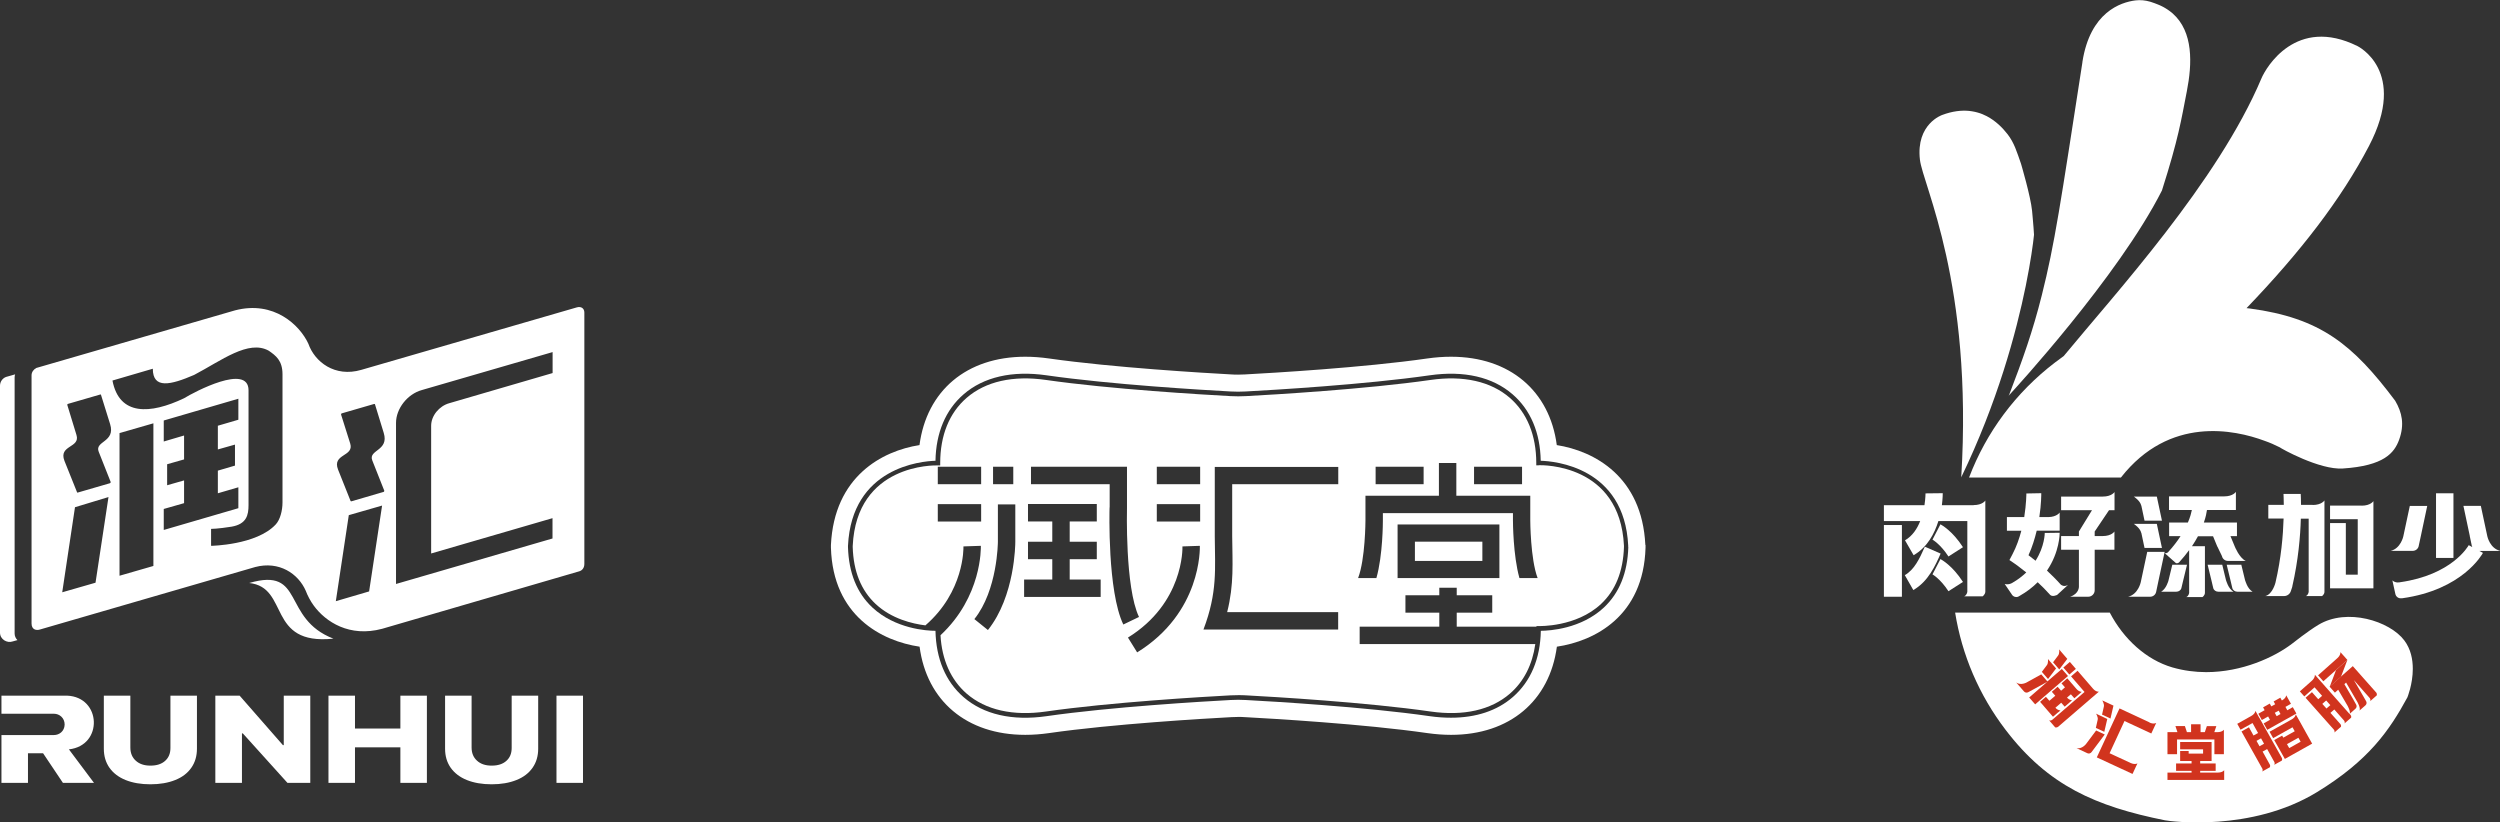 <?xml version="1.0" encoding="UTF-8"?>
<svg id="_图层_2" data-name="图层 2" xmlns="http://www.w3.org/2000/svg" viewBox="0 0 258.32 84.98">
  <rect x="0" y="0" width="258.32" height="84.98" fill="#333333" stroke="none"/>
  <defs>
    <style>
      .cls-1 {
        fill: #d1341e;
      }

      .cls-2, .cls-3 {
        fill: #fff;
      }

      .cls-3 {
        fill-rule: evenodd;
      }
    </style>
  </defs>
  <g id="_图层_1-2" data-name="图层 1">
    <g>
      <path class="cls-2" d="m158.99,48.08h-.25s0-.24,0-.24c0-2.85-.95-5.18-2.73-6.73-1.96-1.7-4.8-2.34-8.2-1.85-6.68.96-16.27,1.52-19.06,1.67-.54.03-1.07.03-1.61,0-2.78-.15-12.38-.71-19.06-1.67-3.4-.49-6.24.15-8.2,1.85-1.79,1.55-2.73,3.88-2.73,6.73v.25h-.25c-.34-.01-8.39-.17-8.79,8.32v.12c.07,2.5.87,4.48,2.37,5.88,1.65,1.54,3.79,2.04,5.14,2.21,4.01-3.48,3.94-7.95,3.93-8.16l1.8-.06c0,.24.12,5.23-4.17,9.24.14,2.53,1.07,4.61,2.7,6.03,1.96,1.7,4.8,2.34,8.2,1.85,6.67-.96,16.27-1.52,19.06-1.67.27-.01.54-.02.81-.02s.53,0,.81.02c2.78.15,12.39.71,19.06,1.67,3.4.49,6.24-.15,8.2-1.85,1.44-1.25,2.32-3,2.62-5.12h-18.15v-1.8h8.23v-1.44h-3.5v-1.8h3.5v-.78h1.8v.78h3.67v1.8h-3.67v1.44h8.24v-.06h.25s3.85.13,6.42-2.28c1.5-1.4,2.29-3.38,2.37-5.89v-.13c-.41-8.48-8.45-8.33-8.79-8.32Zm-56.38.15h2.09v1.8h-2.09v-1.8Zm-5.71,0h4.48v1.8h-4.48v-1.8Zm0,5.66v-1.8h4.48v1.8h-4.48Zm8.01,2.09c0,.23-.03,5.62-2.83,9.12l-1.4-1.13c2.4-2.99,2.43-7.94,2.43-7.99v-3.86h1.8v3.86Zm47.4-7.75h4.96v1.8h-4.96v-1.8Zm-10.17,0h4.96v1.8h-4.96v-1.8Zm-28.41,13.45h-7.91v-1.8h2.91v-2.1h-2.51v-1.8h2.51v-2.1h-2.51v-1.8h7.11v1.8h-2.8v2.1h2.8v1.8h-2.8v2.1h3.2v1.8Zm.93-9.26v-2.39h-8.13v-1.8h9.92v4.22c0,.11-.22,8.24,1.24,11.3l-1.62.78c-1.65-3.45-1.43-11.75-1.42-12.1Zm2.84,14.99l-.95-1.53c5.74-3.55,5.64-9.18,5.63-9.42l1.8-.06c0,.28.17,6.9-6.48,11.01Zm6.51-13.52h-4.48v-1.8h4.48v1.8Zm0-3.86h-4.48v-1.8h4.48v1.8Zm14.27,0h-10.96v4.15c0,.42,0,.82,0,1.22.02,2.7.21,4.95-.52,7.85h11.47v1.8h-13.92c1.47-3.87,1.19-6.29,1.17-9.63,0-.39,0-.8,0-1.22v-5.95h1.8s10.96,0,10.96,0v1.8Zm16.65,9.7h-10.52v-5.54h10.52v5.54Zm2.07,0c-.66-2.35-.67-5.81-.67-5.96v-.75h-13.44v.75c0,.15,0,3.61-.67,5.96h-1.89c.75-1.97.76-5.92.76-5.96v-2.55h7.59v-3.38h1.8v3.38h7.64v2.55s.01,3.99.76,5.96h-1.89Z"/>
      <path class="cls-2" d="m170.01,56.31c-.34-7.09-5.3-9.71-9.15-10.32-.74-5.6-4.86-9.13-10.93-9.13-.79,0-1.61.06-2.45.18-6.58.95-16.1,1.5-18.86,1.65-.23.01-.46.02-.68.02s-.46,0-.69-.02c-2.76-.15-12.28-.71-18.86-1.65-.84-.12-1.66-.18-2.45-.18-6.07,0-10.19,3.52-10.93,9.13-3.85.6-8.81,3.23-9.15,10.32,0,.03,0,.06,0,.1,0,0,0,.17,0,.19.21,7.05,5.25,9.64,9.16,10.22.74,5.6,4.86,9.11,10.92,9.11h0c.79,0,1.61-.06,2.45-.18,6.59-.95,16.1-1.5,18.86-1.65.23-.01.46-.02.69-.02s.46,0,.69.02c2.76.15,12.27.7,18.86,1.65.84.12,1.66.18,2.45.18,6.06,0,10.18-3.52,10.93-9.11,3.91-.58,8.95-3.16,9.16-10.22,0-.02,0-.19,0-.19,0-.03,0-.06,0-.1Zm-1.76.23c-.08,2.65-.93,4.74-2.52,6.23-2.36,2.21-5.6,2.4-6.52,2.41-.05,2.89-1.05,5.25-2.9,6.85-1.62,1.41-3.8,2.13-6.38,2.13-.71,0-1.44-.05-2.21-.16-6.65-.96-16.23-1.52-19.01-1.67-.52-.03-1.03-.03-1.56,0-2.78.15-12.36.71-19.01,1.67-3.54.51-6.51-.17-8.58-1.97-1.85-1.6-2.84-3.96-2.9-6.85-.92,0-4.16-.21-6.52-2.41-1.6-1.49-2.44-3.59-2.52-6.23v-.14c.39-8.13,7.61-8.75,9.04-8.79.05-2.89,1.05-5.26,2.9-6.86,2.07-1.8,5.04-2.48,8.58-1.97,6.66.96,16.24,1.52,19.01,1.67.52.03,1.03.03,1.56,0,2.78-.15,12.35-.71,19.01-1.67,3.54-.51,6.51.17,8.58,1.97,1.85,1.6,2.85,3.97,2.9,6.86,1.43.04,8.65.66,9.04,8.78v.14Z"/>
      <rect class="cls-2" x="146.2" y="55.97" width="6.97" height="1.99"/>
    </g>
    <g>
      <path class="cls-3" d="m6.5,80.89l-2.05-3.06h-1.56v3.06H.15v-4.94h5.43c.53,0,1.08-.38,1.1-1.08,0-.7-.55-1.12-1.1-1.12h-2.69s-2.74,0-2.74,0v-1.87h6.78c3.56.14,3.75,5.16.19,5.55l2.59,3.46h-3.21Zm9.05-1.78c.64,0,1.14-.16,1.51-.49.37-.33.55-.77.55-1.33v-5.41h2.74v5.48c0,.76-.19,1.41-.58,1.97-.39.56-.94.98-1.67,1.27-.72.29-1.58.44-2.56.44s-1.84-.15-2.56-.44-1.28-.72-1.67-1.27c-.39-.56-.58-1.21-.58-1.97v-5.48h2.74v5.36c0,.57.19,1.03.56,1.36.37.34.87.51,1.5.51h0Zm9.44,1.78h-2.74v-9.01h2.51l4.47,5.11h.09v-5.11h2.74v9.01h-2.36l-4.61-5.11h-.09v5.11h0Zm16.38-5.61v-3.4h2.74v9.01h-2.74v-3.67h-4.69v3.67h-2.74v-9.01h2.74v3.4h4.69Zm9.44,3.83c.64,0,1.14-.16,1.51-.49.37-.33.55-.77.55-1.33v-5.41h2.74v5.48c0,.76-.19,1.41-.58,1.97-.39.56-.94.98-1.67,1.27-.72.29-1.58.44-2.56.44s-1.84-.15-2.56-.44c-.72-.29-1.28-.72-1.67-1.27-.39-.56-.58-1.21-.58-1.97v-5.48h2.74v5.36c0,.57.19,1.03.56,1.36.37.34.87.51,1.5.51h0Zm9.43-7.23v9.01h-2.74v-9.01h2.74Z"/>
      <path class="cls-3" d="m3.73,38.05c-.25.1-.47.41-.47.72v25.65c0,.66.51.75.89.62l22.22-6.45c2.46-.65,4.45.67,5.23,2.47.15.42.49,1.08.83,1.53,1.22,1.66,3.68,3.29,7.06,2.38l20.37-5.94c.33-.1.52-.39.52-.76v-25.98c0-.43-.34-.67-.81-.52l-22.25,6.45c-2.72.79-4.8-.82-5.46-2.71-.89-1.92-3.56-4.49-7.58-3.44l-20.56,5.96h0Zm22.02,22.19c5.79-1.69,3.32,3.67,8.7,5.75-6.93.72-4.5-5.3-8.7-5.75h0Zm13.9-15.51c.58,1.88-1.63,1.73-1.18,2.85l1.24,3.13s-.02.12-.08.12l-3.32.97s-.06,0-.08-.02l-1.3-3.26c-.64-1.65,1.67-1.32,1.26-2.68l-.95-3.01c0-.06.04-.12.08-.12l3.34-.97s.06,0,.08.02l.91,2.97h0Zm-3.61,8.5l3.44-.99-1.34,8.87-3.44,1.01,1.34-8.89h0Zm21.05-14.68l-10.66,3.11c-1.05.29-1.88,1.3-1.88,2.33v13.2l12.54-3.65v2.1l-16.17,4.7v-16.64c0-1.48,1.18-2.99,2.68-3.4l13.5-3.92v2.17h0ZM12.35,59.49v-14.74l3.5-1.01v14.74l-3.5,1.01h0Zm10.16-8.52l2.12-.62v2.16l-7.71,2.25v-2.17l2.1-.6v-2.35l-1.75.5v-2.17l1.75-.5v-2.47l-2.1.62v-2.17l7.71-2.25v2.17l-2.12.62v2.45l1.77-.5v2.17l-1.77.52v2.35h0Zm-14.76,1.44l3.46-1.05-1.34,8.85-3.44.99,1.32-8.8h0Zm21.44-13.75v13.26c0,.85-.25,1.79-.7,2.27-1.98,2.14-6.68,2.21-6.68,2.21v-1.75s.68,0,2.12-.23c1.55-.27,1.75-1.2,1.75-2.23v-11.86c0-2.8-5.61.17-6.66.82-3.51,1.67-6.7,1.83-7.4-1.83l4.17-1.22c0,2.12,1.83,1.69,4.27.64,2.82-1.48,5.61-3.67,7.71-2.5.72.5,1.42,1.01,1.42,2.43h0Zm-17.81,5.17c.58,1.88-1.63,1.73-1.18,2.85l1.24,3.13s-.02.1-.08.12l-3.34.97s-.06,0-.06-.04l-1.3-3.24c-.64-1.65,1.67-1.32,1.24-2.68l-.95-3.11s.02-.1.08-.1l3.34-.97s.06,0,.06.02l.95,3.05h0Zm-9.81-5.15l-.95.27c-.37.14-.62.5-.62.91v25.51c0,.7.74,1.11,1.3.91l.5-.14c-.17-.17-.29-.41-.29-.68v-26.47c0-.12.02-.23.06-.33Z"/>
    </g>
    <g>
      <g>
        <path class="cls-2" d="m219.16,49.34h-15.7c1.78-4.68,4.82-8.79,8.9-11.9.29-.22.59-.43.88-.65,5.31-6.45,15.91-17.99,20.43-28.69.47-1.12,3.58-6.47,9.92-3.34,0,0,5.26,2.55,1.19,10.33-2.89,5.53-7.1,10.97-12.65,16.75.12.01.24.02.36.04,7.26.98,10.6,3.67,15,9.53.71,1.21.98,2.45.41,4.02-.5,1.38-1.57,2.7-5.82,2.98-2.4.16-6.41-2.08-6.52-2.19-.51-.26-1.04-.49-1.59-.68-3.07-1.14-9.8-2.59-14.81,3.79Z"/>
        <path class="cls-2" d="m249.31,69.11c0,1.6-.56,2.95-.56,2.95-1.84,3.39-3.98,6.52-9.36,9.8-6.77,4.13-15.13,3.01-15.69,2.9-7.15-1.44-12.07-3.58-16.46-9.34-2.76-3.61-4.52-7.76-5.22-12.12h15.98c1.44,2.75,3.77,4.87,6.46,5.66,1.18.34,2.36.49,3.5.49,3.69,0,7.04-1.53,8.89-2.95,0,0,1.62-1.29,2.71-1.94,2.95-1.78,7.37-.39,8.87,1.61.68.9.88,1.97.88,2.94Z"/>
        <path class="cls-2" d="m207.54,40.9h0c.2-.23.35-.39.35-.39,0,0,11-11.92,15.5-20.83,1.72-5.4,1.99-7.27,2.57-10.24.56-2.86.69-6.14-1.46-8.05-.02-.02-.04-.04-.06-.05-.14-.12-.29-.23-.45-.34-.07-.05-.15-.1-.22-.14-.12-.07-.25-.15-.38-.21-.13-.06-.26-.13-.4-.18-.22-.09-.46-.18-.71-.26-.04-.01-.09-.03-.13-.04-.48-.14-.99-.19-1.49-.13-1.53.19-4.69,1.21-5.49,6.37,0,.01,0,.02,0,.04-2.28,14.72-2.85,18.71-4.2,24.08-.93,3.7-1.94,6.55-3.42,10.4,0,0,0,0,0,0Z"/>
        <path class="cls-2" d="m202.64,49.34h0s0,0,0,0c3.75-7.75,5.7-15,6.68-19.81.51-2.52.76-4.37.85-5.27-.02-.23-.03-.48-.05-.75-.02-.27-.04-.55-.07-.84-.03-.29-.05-.59-.08-.89-.15-1.51-1.14-4.85-1.14-4.85-.44-1.26-.7-2.16-1.39-3.06-.53-.68-1.24-1.39-2.16-1.87,0,0,0,0,0,0-.29-.15-.6-.28-.93-.37-.09-.03-.18-.05-.27-.07-.2-.04-.4-.08-.61-.1-.82-.08-1.75.03-2.79.42,0,0-2.72.92-2.3,4.61.3,2.64,5.5,12.74,4.27,32.85Z"/>
      </g>
      <g>
        <path class="cls-1" d="m224.95,77.93v-1.52s3.86,0,3.86,0v1.52h.98v-1.52s0,0,0,0v-1.01s-.16.25-.66.25h-.33l.21-.62h-.98l-.21.62h-.44v-.81h-.98v.81h-.43l-.21-.63h-.98l.21.63h-1.03v2.28h.98Z"/>
        <path class="cls-1" d="m229.18,79.83h-1.84v-.18h1.6v-.76h-1.6v-.26h1.18v-1.96h-3.25v.76h2.37v.44h-1.49v-.27h-.88v1.03h1.18v.26h-1.6v.76h1.6v.18h-2.49v.76h5.86v-1.01s-.16.25-.66.25Z"/>
        <path class="cls-1" d="m238.54,76.18h0l-.23-.41h0l-.11-.2-.6-1.08h0l-.26-.46h0l-.12-.22s-.01.3-.45.54h0l-2.26,1.26.37.66,2-1.12.23.41-1.18.66-.12-.21-.82.46.12.21h0l.16.28.82,1.46.82-.46h0l2-1.12-.37-.66Zm-2.23.71l1.18-.66.23.41-1.18.66-.23-.41Z"/>
        <path class="cls-1" d="m218.07,74.25l.31-1.34-.88-.41h0s-.28-.13-.28-.13c0,0,.23.36.17.63h0l-.19.84.88.41Z"/>
        <path class="cls-1" d="m217.43,75.63l.31-1.34-.87-.41h0s-.29-.14-.29-.14c0,0,.23.36.17.63h0l-.19.84.88.41Z"/>
        <path class="cls-1" d="m217.47,75.89l-.88-.41-1.04,1.39s-.41.55-.98.44l1.12.52c.15.07.32.02.42-.11l.33-.44h0l1.04-1.39Z"/>
        <path class="cls-1" d="m222.1,74.64l-3.09-1.44-.13.27h0l-2.11,4.55h0l-.11.24,3.69,1.71.4-.86h0l.11-.23s-.25.16-.7-.04l-2.18-1.01,1.54-3.33,2.77,1.29.4-.86h0l.11-.23s-.25.16-.7-.04Z"/>
        <path class="cls-1" d="m212.78,69.17l.83-1.09-.64-.74h0s-.2-.24-.2-.24c0,0,.06.42-.11.64h0l-.52.69.64.74Z"/>
        <path class="cls-1" d="m211.62,70.16l.83-1.09-.64-.74h0s-.2-.24-.2-.24c0,0,.06.42-.11.64h0l-.52.69.64.74Z"/>
        <rect class="cls-1" x="213.41" y="68.57" width=".89" height=".95" transform="translate(6.83 156.48) rotate(-40.79)"/>
        <path class="cls-1" d="m212.7,73.59h0s.04-.04.04-.04h0l.17-.15s-.25.04-.53-.27l.6-.52.36.41.6-.52h0l.17-.15s-.25.04-.53-.27l.4-.34.36.41.6-.52h0s.17-.15.17-.15c0,0-.26.04-.55-.29h0l-.95-1.1-.6.52.36.41-.4.35-.36-.41-.6.52.36.41-.61.52-.36-.41-.6.52,1.33,1.54.56-.48Z"/>
        <path class="cls-1" d="m213.05,69.12l-1.5,1.29-.63-.73-1.52.84s-.6.34-1.07,0l.81.93c.11.12.28.15.42.08l.5-.27h0l1.48-.81-1.87,1.62.62.71,3.39-2.93-.62-.71Z"/>
        <path class="cls-1" d="m212.66,75.1l3.34-2.88h0l.63-.54h0l.24-.21s-.3.05-.62-.33l-1.58-1.83-.67.58,1.39,1.61-3.35,2.89h0s-.17.11-.31.04l.63.73s.17.04.3-.06h0s0,0,0,0h0Z"/>
        <polygon class="cls-1" points="240.73 70.95 241.89 69.92 242.55 68.19 241.38 69.23 240.73 70.95"/>
        <path class="cls-1" d="m245.53,71.56h0s-1.87-2.11-1.87-2.11h0l-.55-.62-2.4,2.12.55.62.34-.3.96,1.64s.36.63.22.87l-2.96-3.35h0l-.46-.52h0l-.17-.19s.05.3-.32.63h0l-1.23,1.09.46.52,1.06-.94.78.88-.4.35-.65-.73-.66.58,2.94,3.31s.1.14.04.28l.68-.6s.04-.16-.06-.27l-1.03-1.16.4-.35,1.02,1.16s.1.14.04.28l.68-.6s.04-.16-.06-.27l-.1-.11.61-.54c.12-.11.15-.28.07-.42l-.27-.48h0,0s0-.01,0-.01h0s-.95-1.63-.95-1.63l.18-.16,1.16,2s.4.7.2.91l.64-.56c.12-.11.15-.28.07-.42l-.28-.49h0s-.99-1.7-.99-1.7l1.65,1.87h0s.11.17.04.31l.68-.6s.04-.17-.06-.3Zm-5.14,1.65l-.43-.48.4-.35.43.48-.4.35Z"/>
        <path class="cls-1" d="m233.71,74.4l.65-.37.19.35-.65.37.37.66,3.01-1.68-.37-.66-.57.32-.19-.35.57-.32-.37-.66h0l-.12-.22s-.01.3-.45.54h0s-.16-.29-.16-.29l-.69.39.16.29-.4.22-.16-.29-.69.39.16.29-.65.37.37.66Zm1.74-.97l.19.35-.4.22-.19-.35.4-.22Z"/>
        <path class="cls-1" d="m240.07,70.39l2.48-2.2-.55-.62h0s-.17-.19-.17-.19c0,0,.05.3-.32.63h0l-1.99,1.77.55.62Z"/>
        <path class="cls-1" d="m233.44,74.16h0l-.27-.49h0l-.12-.22s-.01.3-.45.54h0l-1.43.8.34.61,1.24-.69.57,1.03-.47.26-.47-.85-.77.43,2.16,3.86s.07.16-.02.28l.79-.44s.07-.15,0-.27l-.75-1.35.47-.26.75,1.35s.07.16-.02.28l.79-.44s.07-.15,0-.27l-2.33-4.16Zm.03,2.95l-.31-.56.47-.26.31.56-.47.26Z"/>
      </g>
      <g>
        <path class="cls-2" d="m221.26,52.24l.33,1.56h1.8l-.53-2.49h-2.38s.66.42.77.93Z"/>
        <path class="cls-2" d="m223.67,57.02h-1.8l-.67,3.14s-.26,1.25-1.31,1.5h2.28c.3,0,.56-.21.62-.5l.21-1h0l.67-3.14Z"/>
        <path class="cls-2" d="m221.26,55.06l.33,1.56h1.8l-.53-2.49h-2.38s.66.42.77.93Z"/>
        <path class="cls-2" d="m249.92,56.41l.22-1.02h0l.66-3.11h-1.8l-.67,3.14s-.26,1.25-1.31,1.5h2.28c.3,0,.56-.21.62-.5Z"/>
        <path class="cls-2" d="m258.32,56.91c-1.05-.25-1.31-1.5-1.31-1.5l-.67-3.14h-1.8l.66,3.11h0s0,.03,0,.03h0l.21,1s.03.08.05.12l-.37-.2c-.07.13-1.75,3.07-7.09,3.83,0,0,0,0,0,0,0,0-.46.13-.8-.19l.31,1.41c.06.26.29.45.56.44.05,0,.09,0,.13,0h0c6.26-.87,8.27-4.54,8.36-4.69l-.37-.2h2.14Z"/>
        <path class="cls-2" d="m225.97,58.35h-1.51l-.4,1.65s-.21.82-.75,1.14h1.57c.25,0,.47-.16.52-.38l.18-.76h0l.4-1.65Z"/>
        <path class="cls-2" d="m230.02,60l-.4-1.65h-1.51l.4,1.65h0l.18.76c.05.22.27.38.52.38h1.57c-.54-.32-.75-1.14-.75-1.14Z"/>
        <path class="cls-2" d="m231.99,60l-.4-1.65h-1.51l.4,1.65h0l.18.76c.05.22.27.38.52.38h1.57c-.54-.32-.75-1.14-.75-1.14Z"/>
        <path class="cls-2" d="m217.27,51.31h-4.3v1.41h3.19l-1.35,2.2v.47h-1.84v1.41h1.84v3.82s.03.73-.91,1.04h1.87c.37,0,.67-.3.67-.67v-4.19h2.04v-1.88s-.29.47-1.21.47h-.83v-.47l1.48-2.2h.57v-1.88s-.29.47-1.21.47Z"/>
        <path class="cls-2" d="m227.11,55.41h1.56l.44,1.07h.01l.47.98c.06.29.32.5.62.5h1.84c-.67-.31-1.14-1.5-1.14-1.5h0s-.44-1.06-.44-1.06h.67v-1.41h-3.42c.2-.56.28-1.01.32-1.29h2.99v-1.88s-.29.47-1.21.47h-5.7v1.41h2.36c-.06.29-.17.74-.41,1.29h-1.94v1.41h1.18c-.33.52-.76,1.08-1.3,1.67h0s-.12.1-.32.1l1.15,1.02s.17.05.31-.07h0s0,0,0,0c.4-.44.75-.87,1.05-1.28v4.41s-.03.33-.29.44h1.67s.25-.17.25-.44v-4.81h-1.34c.24-.36.45-.71.62-1.03Z"/>
        <path class="cls-2" d="m203.94,52.2h-3.29c.09-.69.09-1.18.09-1.24l-1.78.02s0,.52-.11,1.22h-4.19v1.64h3.75c-.31.79-.8,1.54-1.57,1.99l.89,1.54c1.42-.82,2.16-2.24,2.56-3.53h2.99v7.3h0c-.01.08-.07.37-.33.48h1.91s.27-.19.28-.48h0v-9.42s-.29.47-1.21.47Z"/>
        <rect class="cls-2" x="194.66" y="54.25" width="1.86" height="7.41"/>
        <rect class="cls-2" x="251.71" y="50.97" width="1.8" height="6.68"/>
        <path class="cls-2" d="m200.5,54.18l-.82,1.58s.82.46,1.65,1.74l1.5-.96c-1.09-1.69-2.2-2.29-2.32-2.36Z"/>
        <path class="cls-2" d="m198.89,56.49c-.56,1.28-1.1,2.38-2.07,2.94l.88,1.54c1.56-.9,2.29-2.56,2.82-3.77l-1.63-.71Z"/>
        <path class="cls-2" d="m200.5,57.77l-.82,1.58s.82.46,1.65,1.74l1.5-.96c-1.09-1.69-2.2-2.29-2.32-2.36Z"/>
        <path class="cls-2" d="m238.97,52.17h-1.21c0-.52-.02-.91-.03-1.13h-1.78c0,.15.03.55.03,1.13h-1.6v1.41h1.58c-.05,1.71-.25,4.1-.84,6.62h0s-.29,1.2-1.05,1.39h1.94c.31,0,.59-.2.69-.49.05-.15.1-.3.14-.42h0s.01-.05.02-.07c0,0,0-.02,0-.03,0,0,0,0,0,0,.62-2.69.83-5.19.88-6.99h.81v7.56s-.03.33-.29.44h1.67s.25-.17.25-.44v-9.44s-.29.47-1.21.47Z"/>
        <path class="cls-2" d="m244.03,52.24h-3.27v1.41h2.86v5.73h-1.23v-5.33h-1.63v6.74h4.48v-9.01s-.29.47-1.21.47Z"/>
        <path class="cls-2" d="m212.96,60.43h0c-.48-.54-.98-1.03-1.45-1.47,1.31-1.93,1.31-3.8,1.31-3.91l-1.54.02s0,1.39-.95,2.87c-.28-.23-.53-.42-.73-.57.39-.85.65-1.72.85-2.54h2.37v-1.87s-.29.45-1.16.47h-.94c.21-1.38.2-2.39.2-2.47l-1.54.03s0,1.06-.22,2.44h-1.79v1.41h1.49c-.21.8-.5,1.64-.91,2.42l-.32.61.57.39s.49.34,1.17.89c-.4.38-.87.75-1.45,1.08h0s-.34.23-.78.11l.76,1.12c.14.21.41.29.64.19.04-.02.13-.07.16-.09,0,0,0,0,0,0,.74-.42,1.35-.9,1.85-1.4.43.4.87.84,1.29,1.31h0c.24.24.72,0,.72,0l1.12-1.03c-.42.24-.69,0-.69,0Z"/>
      </g>
    </g>
  </g>
</svg>